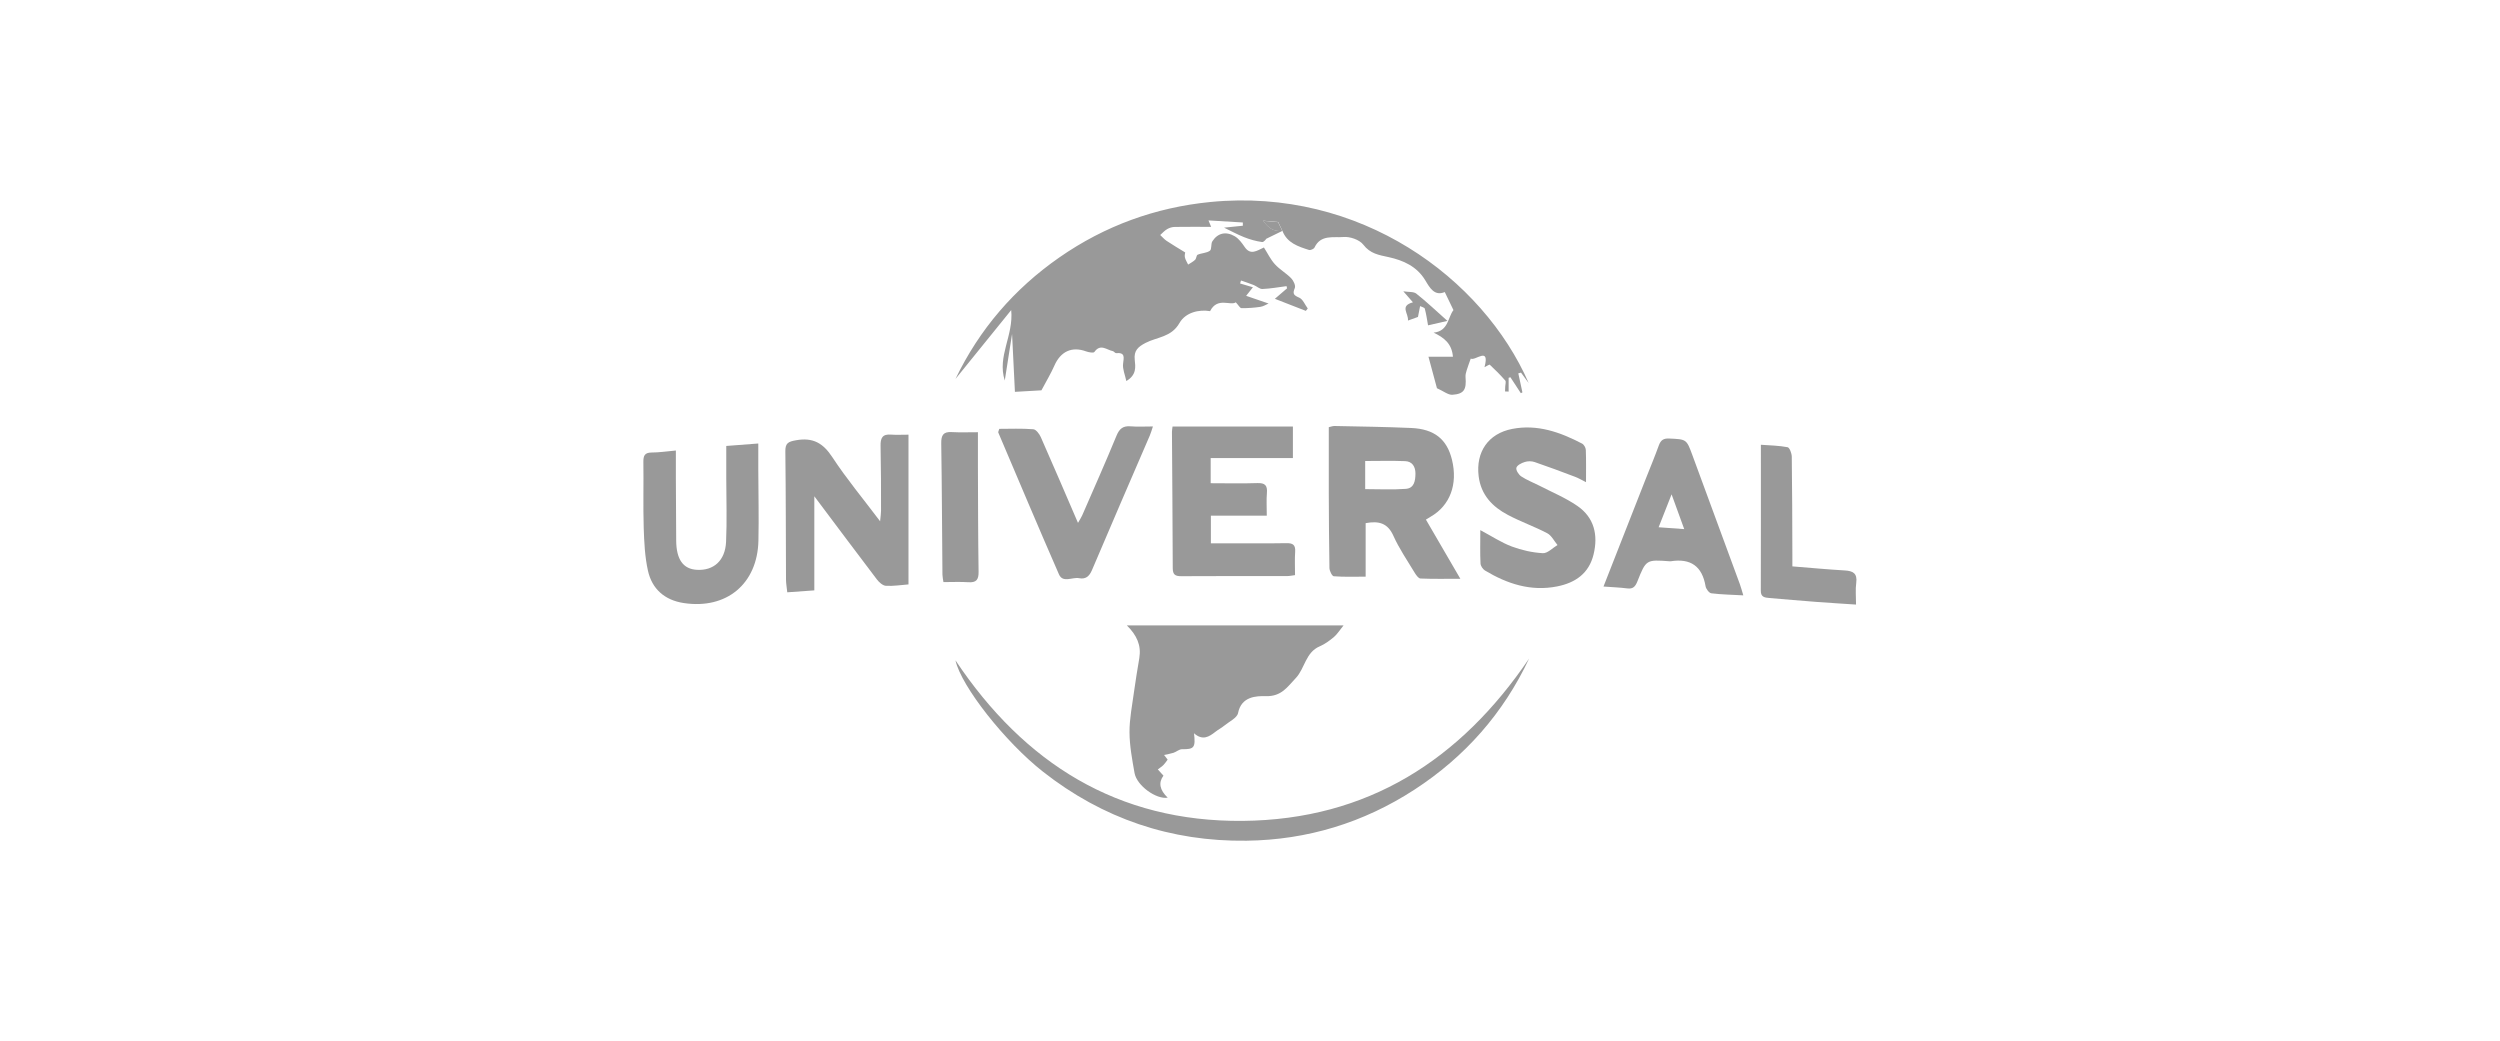 <?xml version="1.0" encoding="UTF-8"?> <svg xmlns="http://www.w3.org/2000/svg" id="svg22835" viewBox="0 0 377 157"> <defs> <style> .cls-1 { fill: #999; } </style> </defs> <path class="cls-1" d="M193.38,34.82c-.69,.34-1.39,.68-2.43,1.19,.02-.01-.35,.53-.63,.49-.92-.13-1.85-.39-2.72-.74-1.03-.41-2.01-.95-3.01-1.43,.86-.09,1.84-.19,2.83-.29v-.49c-1.65-.1-3.29-.19-5.18-.31,.24,.58,.35,.83,.4,.97-1.8,0-3.63-.02-5.47,.01-.39,0-.82,.13-1.16,.33-.39,.22-.7,.58-1.05,.89,.32,.29,.6,.64,.96,.88,.87,.58,1.77,1.11,2.81,1.75,0,.08-.12,.42-.05,.73,.08,.38,.32,.73,.49,1.1,.35-.23,.75-.43,1.05-.72,.2-.19,.19-.69,.39-.77,.6-.26,1.35-.24,1.84-.6,.31-.22,.12-1.03,.38-1.43,.8-1.24,2.04-1.54,3.39-.74,.6,.36,1.07,1.01,1.48,1.61,.88,1.29,1.83,.56,2.9,.07,.56,.87,.99,1.8,1.65,2.52,.72,.8,1.71,1.35,2.46,2.12,.35,.36,.7,1.11,.55,1.47-.38,.89-.16,1.1,.67,1.46,.56,.25,.86,1.07,1.28,1.63-.1,.12-.19,.24-.29,.36-1.5-.58-3-1.17-4.67-1.82,.63-.54,1.24-1.06,1.84-1.58-.03-.11-.05-.22-.08-.33-1.21,.16-2.43,.38-3.64,.43-.42,.02-.85-.41-1.29-.59-.64-.26-1.29-.46-1.94-.69-.04,.15-.09,.3-.13,.45,.6,.18,1.19,.35,1.93,.57-.37,.47-.63,.8-1.02,1.29,1.16,.4,2.18,.75,3.38,1.16-.33,.14-.76,.43-1.22,.5-.94,.14-1.91,.21-2.86,.2-.23,0-.44-.44-.86-.88-.79,.57-2.77-.85-3.88,1.33-1.66-.28-3.7,.18-4.62,1.8-1.23,2.15-3.38,2.09-5.11,2.99-1.11,.58-1.79,1.15-1.63,2.55,.11,1.04,.31,2.27-1.27,3.2-.2-.96-.58-1.8-.49-2.59,.11-.97,.36-1.74-1.06-1.62-.15,.01-.31-.26-.48-.3-.93-.18-1.87-1.18-2.79,.13-.13,.18-.85,.05-1.24-.09-2.15-.79-3.85,0-4.79,2.15-.52,1.18-1.19,2.29-1.95,3.72-1.05,.06-2.46,.14-4,.23-.14-2.84-.27-5.59-.43-8.73-.38,2.46-.72,4.59-1.1,7.02-1.17-3.69,1.35-6.74,.97-10.62-2.97,3.67-5.69,7.03-8.4,10.38,3.6-7.48,8.84-13.57,15.66-18.32,6.86-4.77,14.47-7.54,22.78-8.36,22.56-2.21,41.07,11.46,48,27.31-.39-.53-.77-1.05-1.16-1.58-.14,.04-.27,.08-.41,.11,.21,.96,.41,1.91,.62,2.87-.08,.04-.16,.08-.24,.12-.52-.8-1.05-1.6-1.57-2.4-.09,.03-.18,.05-.27,.08v2.08l-.54-.02c.01-.26,.02-.52,.03-.78,.01-.3,.15-.71,0-.87-.73-.84-1.52-1.62-2.33-2.38-.07-.06-.43,.19-.8,.37,.86-3.23-1.45-.87-2.07-1.3-.2,.57-.43,1.15-.61,1.75-.1,.33-.21,.69-.18,1.03,.16,1.9-.22,2.56-1.98,2.68-.64,.04-1.33-.54-2.33-.99-.35-1.29-.78-2.9-1.28-4.75h3.69c-.16-1.98-1.34-2.88-2.91-3.63,2.26-.23,2.14-2.34,2.99-3.4-.44-.91-.85-1.76-1.31-2.72-1.55,.66-2.27-.65-2.94-1.77-1.27-2.11-3.33-3.01-5.5-3.49-1.51-.33-2.79-.51-3.85-1.89-.57-.74-2.01-1.24-3-1.15-1.5,.13-3.42-.4-4.35,1.58-.1,.22-.61,.45-.84,.37-1.63-.52-3.3-1.05-4-2.88-.18-.37-.36-.74-.64-1.33-.45-.04-1.24-.11-2.26-.2,.88,1.26,1.72,1.64,2.9,1.52Z"></path> <path class="cls-1" d="M180.05,110.51c.27,2.26,.02,2.49-1.8,2.47-.42,0-.84,.39-1.28,.54-.43,.14-.89,.21-1.43,.33,.13,.17,.32,.4,.54,.7-.16,.22-.36,.53-.61,.79-.23,.24-.52,.42-.87,.69,.28,.31,.57,.63,.85,.94q-1.18,1.58,.64,3.32c-1.73,.29-4.66-1.81-5-3.72-.36-2.03-.75-4.1-.76-6.15-.01-2.03,.41-4.07,.68-6.1,.23-1.7,.52-3.39,.8-5.08,.32-1.94-.39-3.46-1.88-4.93h32.68c-.6,.74-.95,1.32-1.44,1.74-.65,.55-1.37,1.08-2.14,1.41-2.17,.91-2.24,3.35-3.64,4.81-1.24,1.3-2.13,2.77-4.48,2.71-1.44-.04-3.71,.02-4.21,2.55-.15,.74-1.33,1.28-2.07,1.89-.42,.35-.92,.6-1.35,.94-.96,.75-1.93,1.38-3.25,.19Z"></path> <path class="cls-1" d="M215.03,78.36c1.73,2.97,3.42,5.87,5.19,8.92-2.21,0-4.11,.04-6.01-.04-.32-.01-.68-.55-.9-.91-1.1-1.83-2.32-3.6-3.19-5.54-.86-1.91-2.19-2.27-4.18-1.9v8.07c-1.72,0-3.27,.06-4.81-.06-.25-.02-.64-.8-.65-1.23-.07-3.81-.08-7.61-.1-11.42-.01-3.24,0-6.48,0-9.83,.29-.06,.57-.18,.85-.18,3.86,.08,7.71,.13,11.57,.3,3.5,.15,5.41,1.7,6.16,4.8,.9,3.7-.3,6.9-3.22,8.58-.21,.12-.41,.25-.72,.44Zm-9.16-4.6c2.12,0,4.12,.11,6.12-.04,1.28-.09,1.45-1.23,1.46-2.3,0-1.05-.48-1.84-1.56-1.88-2-.08-4.01-.02-6.02-.02v4.25Z"></path> <path class="cls-1" d="M194.97,64.33v4.75h-12.4v3.79c2.39,0,4.72,.06,7.04-.02,1.17-.04,1.53,.36,1.44,1.49-.09,1.06-.02,2.12-.02,3.42h-8.43v4.17c.96,0,1.9,0,2.84,0,2.85,0,5.69,.03,8.54-.02,.96-.02,1.4,.24,1.33,1.28-.08,1.15-.02,2.31-.02,3.54-.48,.06-.82,.14-1.16,.14-5.34,0-10.67-.01-16.01,.02-.9,0-1.26-.23-1.27-1.19-.02-6.86-.08-13.71-.12-20.57,0-.24,.05-.48,.09-.81h18.14Z"></path> <path class="cls-1" d="M122.79,89.03c-1.5,.11-2.71,.19-4.07,.29-.07-.7-.18-1.29-.19-1.87-.03-6.45-.02-12.9-.1-19.36-.02-1.27,.43-1.49,1.62-1.7,2.54-.45,4.07,.42,5.47,2.56,2.13,3.25,4.64,6.26,7.2,9.66,.07-.75,.14-1.17,.14-1.59,0-3.25,0-6.5-.07-9.75-.03-1.19,.26-1.84,1.58-1.73,.8,.06,1.62,.01,2.63,.01v22.58c-1.11,.08-2.27,.28-3.41,.21-.48-.03-1.04-.54-1.37-.98-3.07-4.04-6.11-8.11-9.42-12.52v14.19Z"></path> <path class="cls-1" d="M223.21,79.93c1.8,.96,3.21,1.9,4.76,2.48,1.49,.56,3.11,.92,4.69,1.01,.71,.04,1.47-.79,2.21-1.23-.51-.61-.9-1.44-1.55-1.78-1.93-1.01-4.01-1.74-5.93-2.76-2.34-1.23-4.06-3.02-4.41-5.83-.45-3.65,1.44-6.44,5.06-7.14,3.79-.74,7.23,.49,10.53,2.21,.29,.15,.56,.62,.57,.96,.06,1.51,.03,3.03,.03,4.86-.7-.35-1.15-.62-1.63-.8-2.03-.77-4.06-1.53-6.11-2.23-.46-.16-1.04-.16-1.5-.01-.49,.15-1.15,.48-1.26,.87-.1,.35,.34,1.04,.73,1.3,.84,.56,1.8,.92,2.7,1.38,1.93,1,3.98,1.84,5.76,3.07,2.55,1.75,3.16,4.39,2.45,7.31-.69,2.86-2.73,4.28-5.49,4.83-3.98,.79-7.54-.39-10.89-2.4-.33-.2-.66-.7-.67-1.07-.08-1.56-.03-3.12-.03-5.02Z"></path> <path class="cls-1" d="M101.92,67.93c0,1.52,0,2.83,0,4.13,.01,3.15,.03,6.3,.05,9.46,.02,2.85,1.05,4.3,3.13,4.41,2.52,.14,4.25-1.38,4.39-4.2,.15-3.2,.03-6.4,.03-9.61,0-1.57,0-3.14,0-4.87,1.64-.13,3.13-.24,4.83-.37,0,1.45,0,2.7,0,3.96,.01,3.56,.1,7.12,.02,10.68-.14,6.53-4.81,10.4-11.26,9.42-2.88-.44-4.78-2.11-5.4-4.88-.47-2.11-.57-4.32-.64-6.49-.1-3.3,0-6.61-.05-9.91-.01-.93,.19-1.41,1.23-1.42,1.15,0,2.29-.18,3.64-.3Z"></path> <path class="cls-1" d="M241.81,88.44c2.21-5.64,4.3-10.98,6.4-16.31,.65-1.65,1.34-3.29,1.94-4.96,.29-.79,.69-1.08,1.56-1.04,2.61,.12,2.61,.08,3.51,2.53,2.38,6.48,4.77,12.96,7.15,19.43,.17,.46,.29,.94,.52,1.69-1.75-.1-3.3-.12-4.82-.31-.34-.04-.8-.66-.87-1.06-.51-3.03-2.26-4.25-5.26-3.77-.05,0-.1,0-.15,0-3.53-.26-3.56-.27-4.87,3.03-.31,.77-.65,1.18-1.54,1.06-1.1-.14-2.2-.18-3.56-.28Zm10.26-13.88c-.74,1.89-1.32,3.35-1.95,4.95,1.34,.1,2.5,.18,3.86,.28-.64-1.75-1.18-3.25-1.9-5.23Z"></path> <path class="cls-1" d="M150.68,64.67c1.63,0,3.39-.08,5.14,.06,.41,.03,.91,.69,1.13,1.18,1.87,4.22,3.68,8.47,5.61,12.94,.27-.48,.48-.78,.63-1.12,1.74-4,3.52-7.99,5.18-12.03,.44-1.06,.99-1.51,2.14-1.41,1.05,.09,2.11,.02,3.35,.02-.19,.55-.3,.98-.47,1.37-2.91,6.76-5.85,13.51-8.72,20.29-.41,.97-.98,1.41-1.94,1.22-1.02-.2-2.45,.77-3.04-.58-3.11-7.11-6.12-14.27-9.16-21.41-.02-.04,.03-.1,.16-.53Z"></path> <path class="cls-1" d="M144.09,99.59c10.39,15.55,24.47,24.37,43.33,24.2,18.82-.18,32.82-9.19,43.17-24.48-3.87,8.23-9.66,14.81-17.29,19.77-7.69,5-16.19,7.58-25.32,7.7-11.41,.15-21.69-3.33-30.7-10.41-5.69-4.47-12.31-12.85-13.19-16.77Z"></path> <path class="cls-1" d="M270.29,85.41c2.72,.22,5.29,.46,7.86,.61,1.28,.07,1.97,.43,1.77,1.89-.14,.99-.03,2.02-.03,3.26-2.05-.14-4-.25-5.94-.4-2.38-.18-4.76-.39-7.13-.59-.7-.06-1.3-.13-1.29-1.09,.02-7.25,.01-14.51,.01-22.02,1.38,.1,2.73,.12,4.03,.37,.3,.06,.62,.92,.63,1.42,.07,4.92,.07,9.85,.09,14.77,0,.55,0,1.1,0,1.77Z"></path> <path class="cls-1" d="M147.47,65.18c0,1.68,0,3.29,0,4.9,.02,5.38,.02,10.76,.1,16.14,.02,1.2-.34,1.66-1.54,1.58-1.21-.08-2.42-.02-3.76-.02-.05-.35-.14-.74-.15-1.12-.06-6.6-.08-13.19-.18-19.79-.02-1.22,.29-1.79,1.59-1.71,1.25,.07,2.5,.02,3.94,.02Z"></path> <path class="cls-1" d="M213.84,47.79c-.31,.11-.81,.29-1.52,.55,.12-1.08-1.3-2.2,.75-2.75-.45-.51-.84-.97-1.45-1.66,.82,.13,1.56,.03,1.96,.35,1.53,1.21,2.95,2.56,4.69,4.11-1.25,.29-2.02,.46-2.92,.67-.15-.84-.27-1.69-.49-2.51-.05-.18-.46-.26-.71-.39-.08,.43-.17,.87-.32,1.63Z"></path> <path class="cls-1" d="M193.38,34.82c-1.18,.12-2.02-.26-2.9-1.52,1.02,.09,1.81,.16,2.26,.2,.29,.59,.46,.96,.64,1.33,0,0,0,0,0,0Z"></path> </svg> 